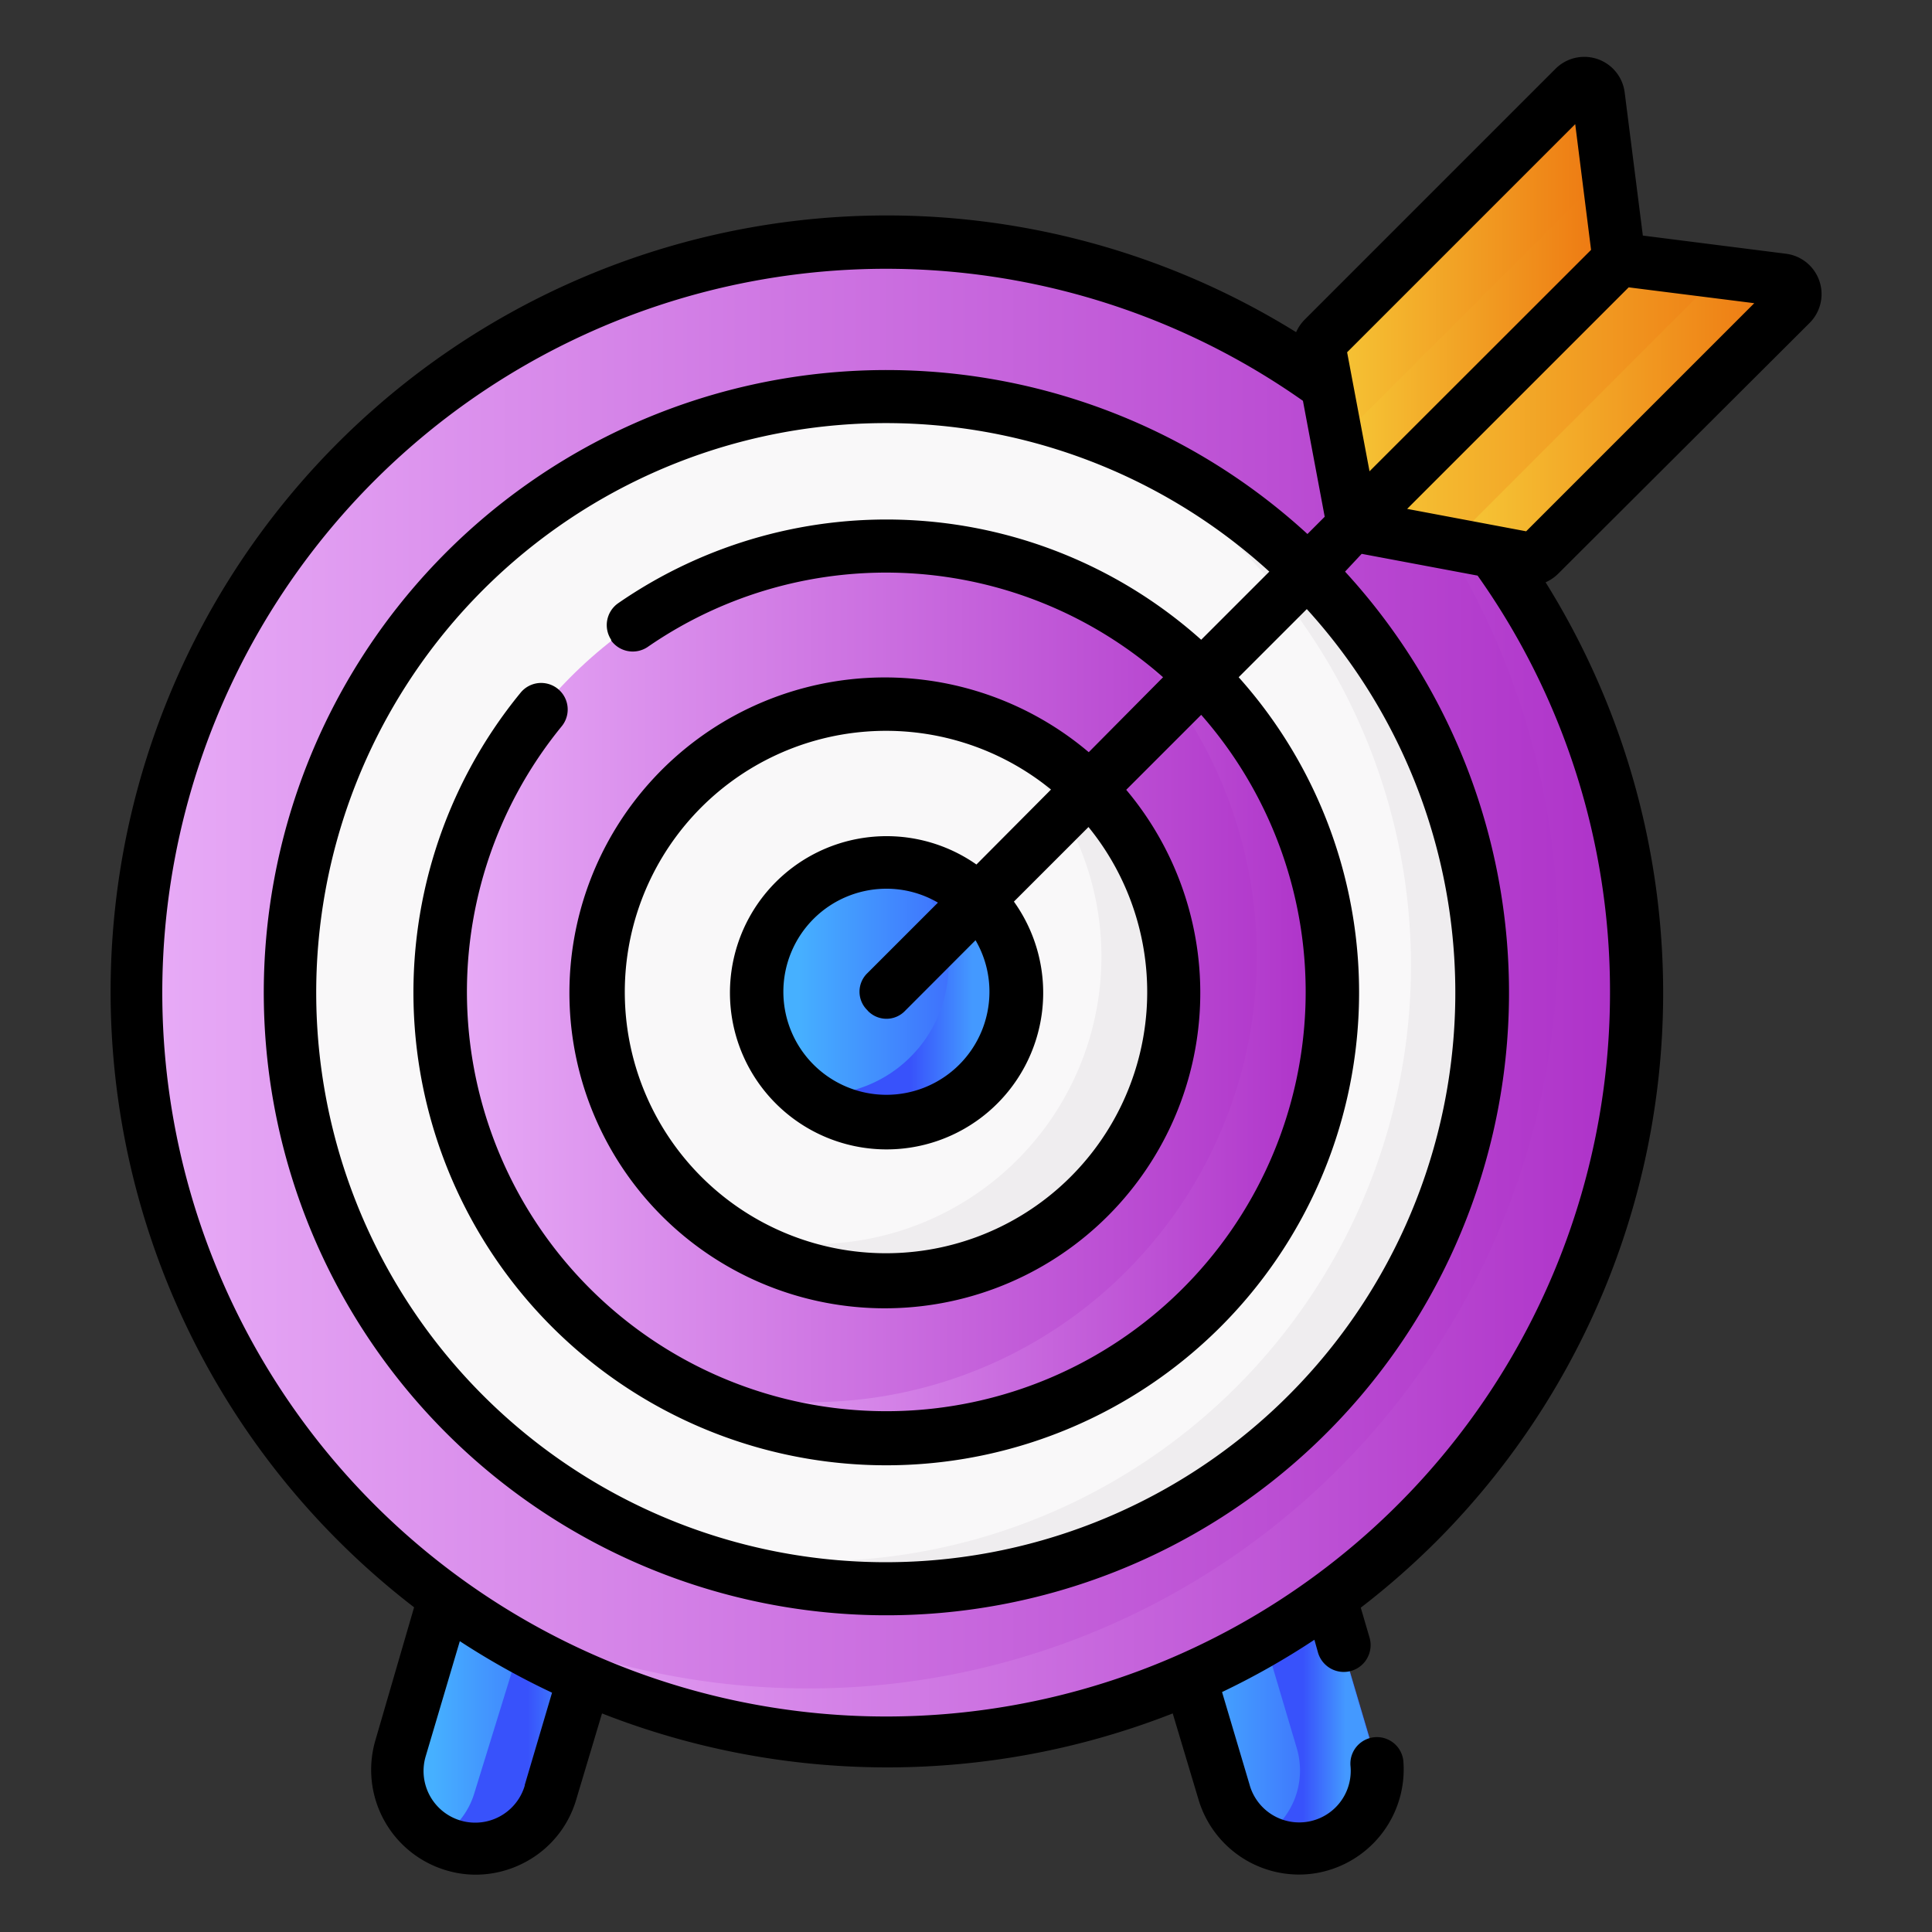 <svg id="Layer_1" data-name="Layer 1" xmlns="http://www.w3.org/2000/svg" xmlns:xlink="http://www.w3.org/1999/xlink" viewBox="0 0 150 150"><rect x="0" y="0" width="150" height="150" fill="#333333" stroke="none"/><defs><style>.cls-1{fill:url(#linear-gradient);}.cls-2{fill:url(#linear-gradient-2);}.cls-3{fill:url(#linear-gradient-3);}.cls-4{fill:url(#linear-gradient-4);}.cls-5{fill:url(#linear-gradient-5);}.cls-6{fill:url(#linear-gradient-6);}.cls-7{fill:#f9f8f9;}.cls-8{fill:#efedef;}.cls-9{fill:url(#linear-gradient-7);}.cls-10{fill:url(#linear-gradient-8);}.cls-11{fill:url(#linear-gradient-9);}.cls-12{fill:url(#linear-gradient-10);}.cls-13{fill:url(#linear-gradient-11);}.cls-14{fill:url(#linear-gradient-12);}.cls-15{fill:url(#linear-gradient-13);}.cls-16{fill:url(#linear-gradient-14);}</style><linearGradient id="linear-gradient" x1="30.82" y1="130.4" x2="48.18" y2="130.4" gradientUnits="userSpaceOnUse"><stop offset="0.16" stop-color="#46b0ff"/><stop offset="1" stop-color="#3b55fc"/></linearGradient><linearGradient id="linear-gradient-2" x1="89.47" y1="130.4" x2="106.82" y2="130.4" xlink:href="#linear-gradient"/><linearGradient id="linear-gradient-3" x1="33.96" y1="131.36" x2="48.18" y2="131.36" gradientUnits="userSpaceOnUse"><stop offset="0.49" stop-color="#3852fb"/><stop offset="0.79" stop-color="#49f"/></linearGradient><linearGradient id="linear-gradient-4" x1="95.71" y1="130.4" x2="106.82" y2="130.4" xlink:href="#linear-gradient-3"/><linearGradient id="linear-gradient-5" x1="10.63" y1="77.02" x2="127.01" y2="77.02" gradientUnits="userSpaceOnUse"><stop offset="0" stop-color="#e8acf7"/><stop offset="1" stop-color="#ad30c8"/></linearGradient><linearGradient id="linear-gradient-6" x1="33.17" y1="81.08" x2="127.01" y2="81.08" xlink:href="#linear-gradient-5"/><linearGradient id="linear-gradient-7" x1="34.19" y1="77.02" x2="103.46" y2="77.02" xlink:href="#linear-gradient-5"/><linearGradient id="linear-gradient-8" x1="51.18" y1="78.05" x2="103.46" y2="78.05" xlink:href="#linear-gradient-5"/><linearGradient id="linear-gradient-9" x1="58.76" y1="77.02" x2="78.89" y2="77.02" xlink:href="#linear-gradient"/><linearGradient id="linear-gradient-10" x1="62.72" y1="77.04" x2="78.88" y2="77.04" xlink:href="#linear-gradient-3"/><linearGradient id="linear-gradient-11" x1="102.45" y1="23.64" x2="125.7" y2="23.64" gradientUnits="userSpaceOnUse"><stop offset="0" stop-color="#f6c937"/><stop offset="1" stop-color="#ed730f"/></linearGradient><linearGradient id="linear-gradient-12" x1="103.81" y1="27.05" x2="125.7" y2="27.05" xlink:href="#linear-gradient-11"/><linearGradient id="linear-gradient-13" x1="105.03" y1="31.76" x2="139.37" y2="31.76" xlink:href="#linear-gradient-11"/><linearGradient id="linear-gradient-14" x1="112.56" y1="32.24" x2="139.37" y2="32.24" xlink:href="#linear-gradient-11"/></defs><path class="cls-1" d="M35.17,143.27a6.07,6.07,0,0,1-4.1-7.54l5.46-18.45,11.65,3.45-5.46,18.45A6.07,6.07,0,0,1,35.17,143.27Z"/><path class="cls-2" d="M102.47,143.27a6.06,6.06,0,0,0,4.1-7.54l-5.46-18.45-11.64,3.45,5.46,18.45A6.06,6.06,0,0,0,102.47,143.27Z"/><path class="cls-3" d="M48.18,120.73l-5.46,18.45a6.07,6.07,0,0,1-7.55,4.09,5.17,5.17,0,0,1-1.21-.51,6,6,0,0,0,2.88-3.58l6.18-20Z"/><path class="cls-4" d="M102.47,143.27a6,6,0,0,1-4.66-.51,6.06,6.06,0,0,0,2.88-7l-5-16.85,5.4-1.6,5.46,18.45a6.07,6.07,0,0,1-4.1,7.54Z"/><circle class="cls-5" cx="68.82" cy="77.02" r="58.19"/><path class="cls-6" d="M127,77a58.19,58.19,0,0,1-93.84,46A58.2,58.2,0,0,0,98.48,26.94,58.15,58.15,0,0,1,127,77Z"/><circle class="cls-7" cx="68.82" cy="77.02" r="46.23"/><path class="cls-8" d="M115.05,77a46.26,46.26,0,0,1-65,42.27,46.24,46.24,0,0,0,32-86.57A46.26,46.26,0,0,1,115.05,77Z"/><circle class="cls-9" cx="68.82" cy="77.02" r="34.63"/><path class="cls-10" d="M103.46,77a34.65,34.65,0,0,1-52.28,29.81A34.64,34.64,0,0,0,80.62,44.44,34.66,34.66,0,0,1,103.46,77Z"/><circle class="cls-7" cx="68.82" cy="77.02" r="22.31"/><path class="cls-8" d="M91.13,77A22.32,22.32,0,0,1,56.32,95.5,22.31,22.31,0,0,0,75.69,55.79,22.32,22.32,0,0,1,91.13,77Z"/><circle class="cls-11" cx="68.82" cy="77.02" r="10.06"/><path class="cls-12" d="M78.88,77a10.06,10.06,0,0,1-16.16,8c.31,0,.62,0,.94,0A10.06,10.06,0,0,0,69.76,67,10.06,10.06,0,0,1,78.88,77Z"/><path class="cls-13" d="M125.7,20.14l-1.6-12.7a1.1,1.1,0,0,0-1.87-.64L102.78,26.25a1.11,1.11,0,0,0-.31,1L105,40.81Z"/><path class="cls-14" d="M125.7,20.14,105,40.81l-1.22-6.49,21-21Z"/><path class="cls-15" d="M125.7,20.14l12.7,1.61a1.09,1.09,0,0,1,.64,1.86L119.59,43.06a1.11,1.11,0,0,1-1,.31L105,40.81Z"/><path class="cls-16" d="M139,23.61,119.59,43.07a1.14,1.14,0,0,1-1,.3l-6-1.14L133,21.8a1.08,1.08,0,0,0,.32-.7l5.09.65a1.09,1.09,0,0,1,.64,1.86Z"/><path d="M140.5,25.07a3.16,3.16,0,0,0-1.84-5.37l-11.11-1.41L126.14,7.18a3.16,3.16,0,0,0-5.37-1.84L101.32,24.79a3.26,3.26,0,0,0-.69,1,60.26,60.26,0,0,0-74.41,93.79,60.57,60.57,0,0,0,5.93,5.21l-3,10.31a8.14,8.14,0,0,0,5.49,10.11,8,8,0,0,0,2.32.34,8.19,8.19,0,0,0,3.87-1,8.06,8.06,0,0,0,3.91-4.84l2-6.68a60.67,60.67,0,0,0,44.31,0l2,6.68a8.15,8.15,0,0,0,7.79,5.83,8,8,0,0,0,2.32-.34,8.17,8.17,0,0,0,5.8-8.43,2.06,2.06,0,0,0-4.11.32,4,4,0,0,1-7.84,1.45s-2.13-7.17-2.13-7.17a58.92,58.92,0,0,0,7.17-4.06l.28,1a2.06,2.06,0,0,0,4-1.17l-.68-2.32a60.57,60.57,0,0,0,5.93-5.21A60.27,60.27,0,0,0,120,45.21a3.26,3.26,0,0,0,1-.69ZM122.3,9.64l1.23,9.76-17.2,17.19-1.74-9.24Zm-81.56,129a4,4,0,1,1-7.69-2.28l2.65-8.94a59.49,59.49,0,0,0,7.16,4l-2.12,7.17ZM125,77a56.2,56.2,0,1,1-23.84-45.88l1.69,9-1.34,1.34a48.34,48.34,0,1,0,2.92,2.92L105.72,43l9,1.69A55.76,55.76,0,0,1,125,77ZM47.43,49.7a2.07,2.07,0,0,0,2.87.52,32.54,32.54,0,0,1,40,2.36L84.53,58.4a24.49,24.49,0,1,0,2.91,2.92l5.82-5.82a32.56,32.56,0,1,1-49.65.89,2.06,2.06,0,1,0-3.19-2.61,36.71,36.71,0,1,0,55.75-1.2l5.29-5.29a44.22,44.22,0,1,1-2.91-2.91l-5.29,5.29A36.64,36.64,0,0,0,48,46.83a2.07,2.07,0,0,0-.53,2.87ZM67.37,78.47a2,2,0,0,0,2.91,0L75.74,73a7.91,7.91,0,0,1,1.08,4,8,8,0,1,1-8-8,7.91,7.91,0,0,1,4,1.08l-5.46,5.46a2,2,0,0,0,0,2.91Zm8.44-11.35A12.16,12.16,0,1,0,78.72,70l5.79-5.79a20.28,20.28,0,1,1-2.91-2.91Zm42.68-25.87-9.24-1.74,17.2-17.2,9.75,1.23Z"/></svg>